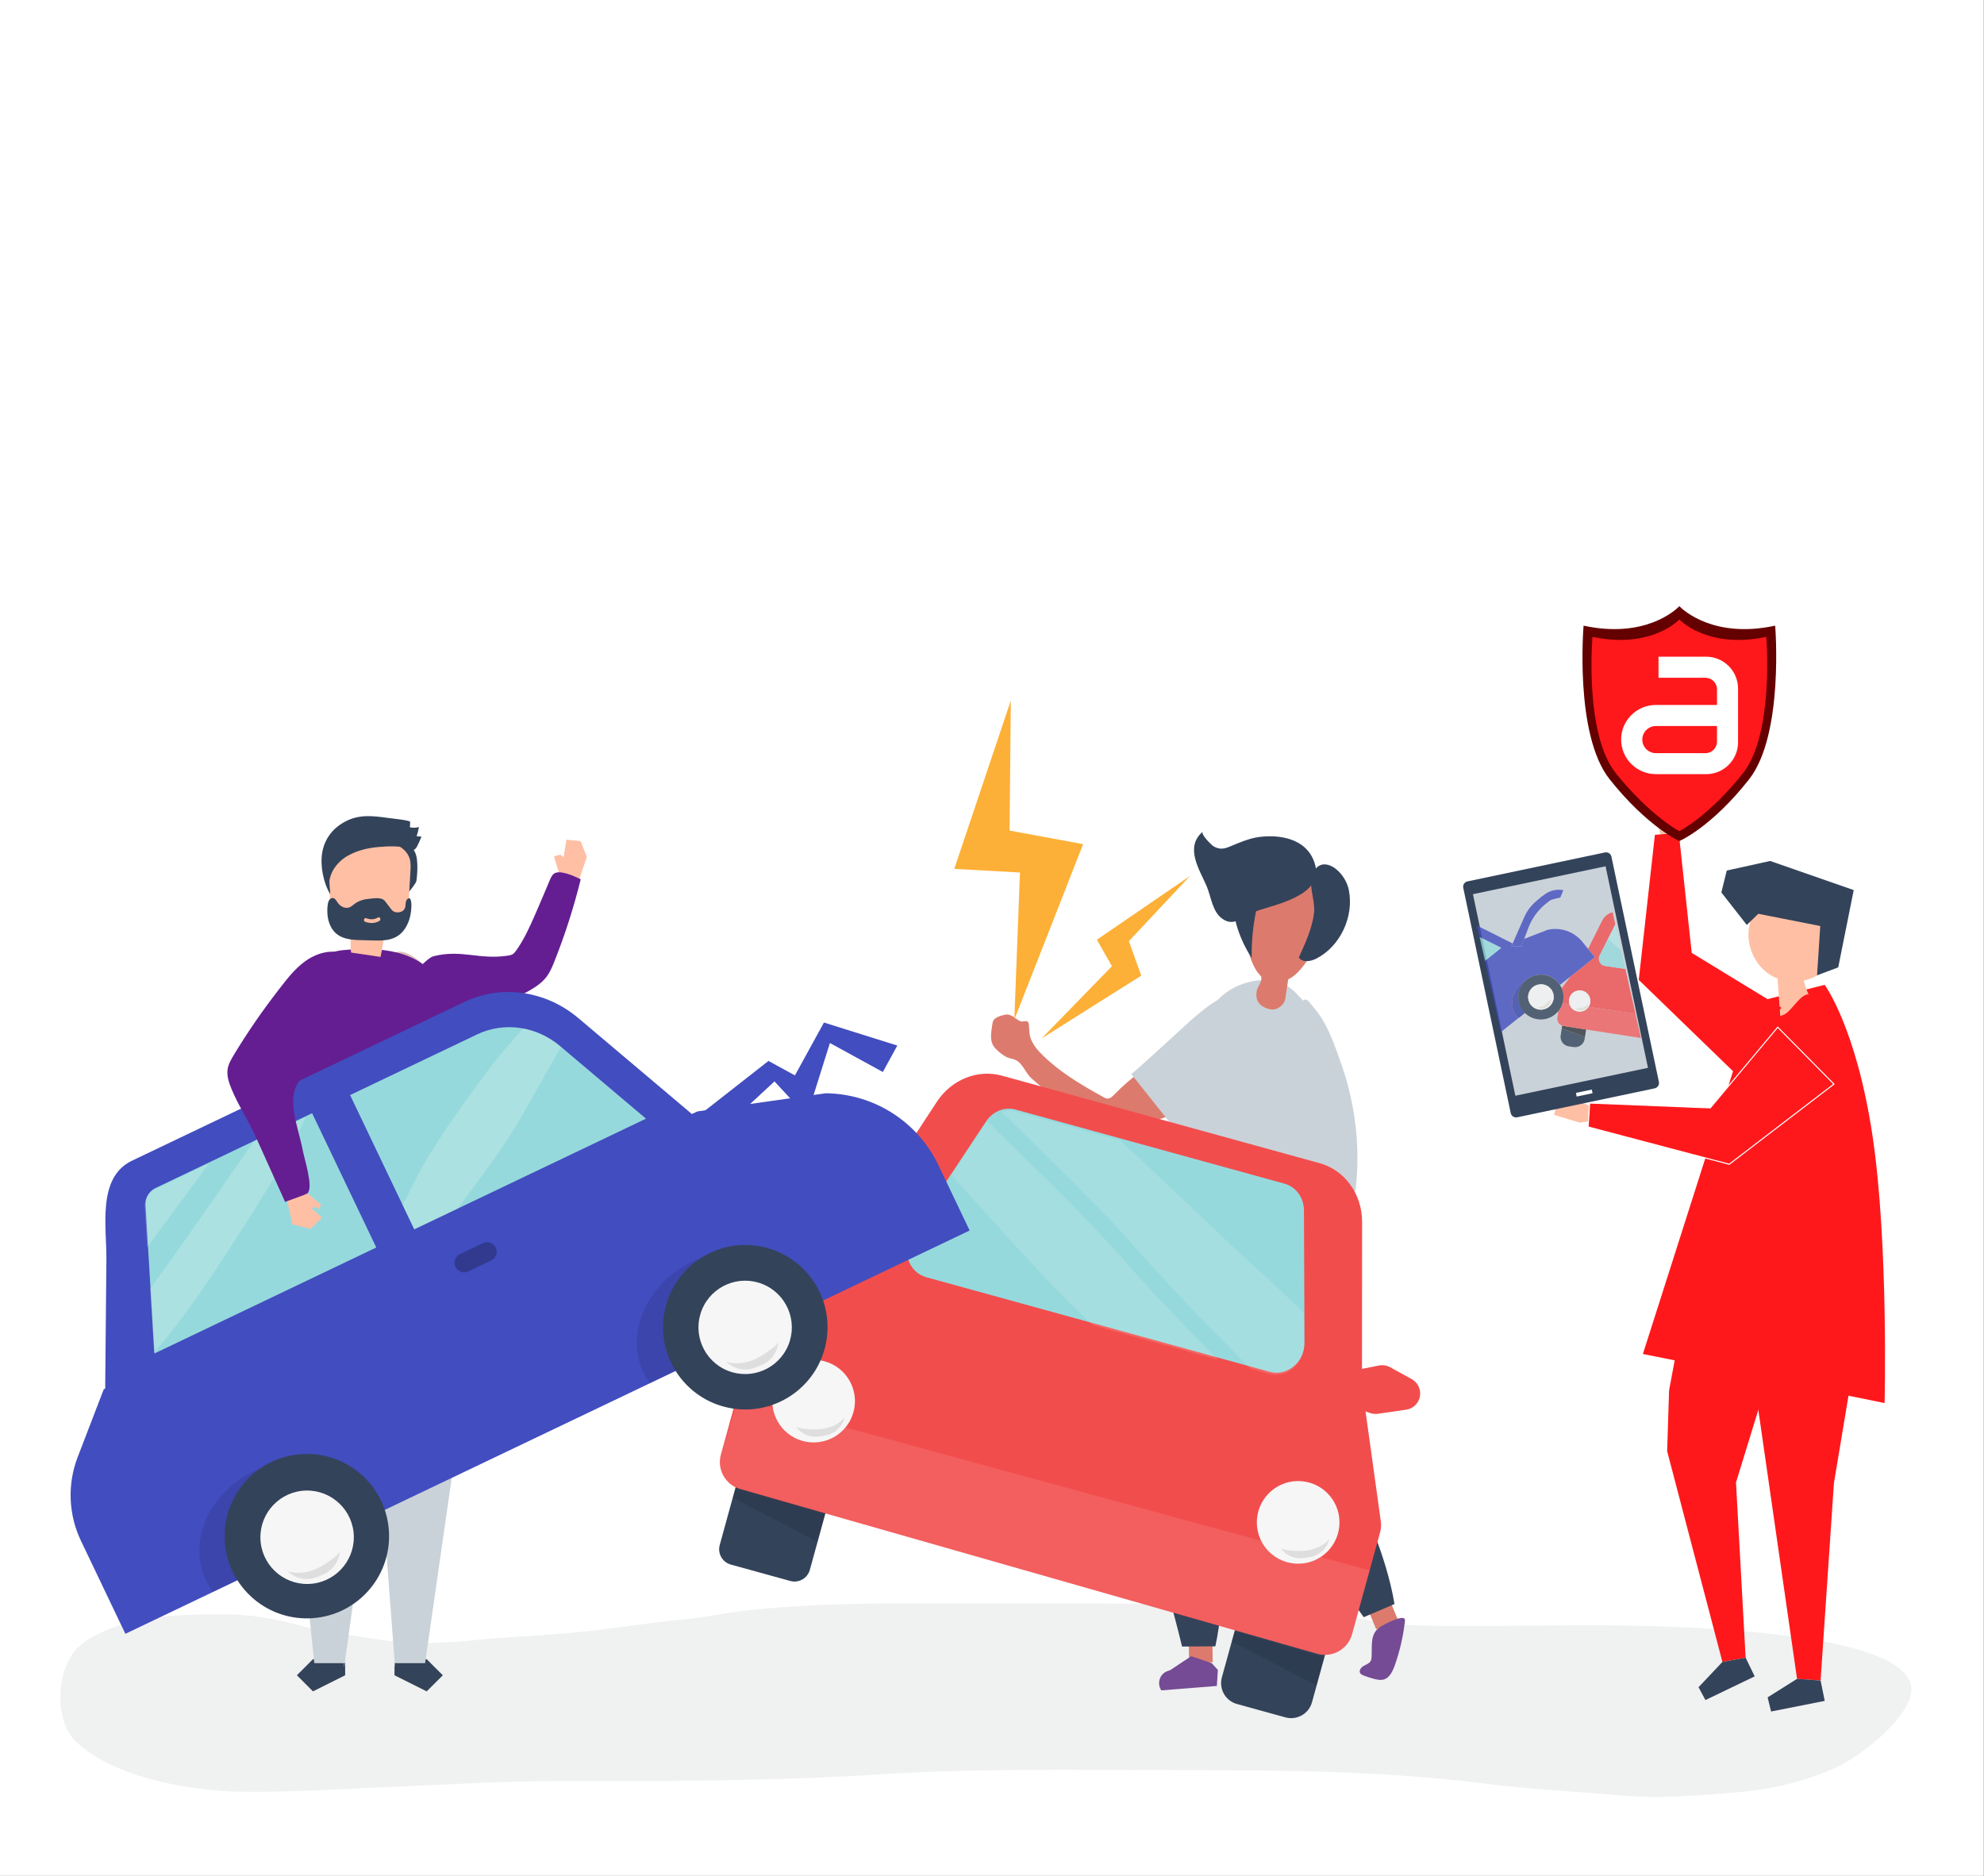 <?xml version="1.0" encoding="utf-8"?>
<!-- Generator: Adobe Illustrator 24.3.0, SVG Export Plug-In . SVG Version: 6.00 Build 0)  -->
<svg version="1.1" id="Camada_1" xmlns="http://www.w3.org/2000/svg" xmlns:xlink="http://www.w3.org/1999/xlink" x="0px" y="0px"
	 viewBox="0 0 466 440.62" style="enable-background:new 0 0 466 440.62;" xml:space="preserve">
<rect x="0" y="0" width="466" height="440.62" fill="#333333" stroke="none"/>
<style type="text/css">
	.st0{fill:#FFFFFF;}
	.st1{fill:#F0F1F1;}
	.st2{fill:#DC7B6D;}
	.st3{fill:#CAD2D9;}
	.st4{fill:#744B94;}
	.st5{fill:#33435A;}
	.st6{fill:#FFE7DE;}
	.st7{fill:#F24D4D;}
	.st8{fill:#96D9DD;}
	.st9{opacity:0.14;}
	.st10{fill:#FFFCEF;}
	.st11{fill:#325E7C;}
	.st12{opacity:0.1;fill:#FFFFFF;}
	.st13{opacity:0.1;}
	.st14{fill:#F6F6F6;}
	.st15{fill:#FFBFA4;}
	.st16{fill:#641E91;}
	.st17{fill:#FDB037;}
	.st18{fill:#FF181B;}
	.st19{fill:#FF181B;stroke:#FFFFFF;stroke-width:0.25;stroke-miterlimit:10;}
	.st20{fill:#EDC9A9;}
	.st21{opacity:0.79;}
	.st22{fill:#393B41;}
	.st23{fill:#637581;}
	.st24{fill:#B1E4E5;}
	.st25{opacity:0.06;fill:#FFFFFF;}
	.st26{fill:#FFFFEA;}
	.st27{fill:#A1313C;}
	.st28{fill:#424DBF;}
	.st29{fill:#3344AB;}
	.st30{fill:#FFFFEC;}
	.st31{fill:#640000;}
	.st32{fill:#F5CEB0;}
	.st33{fill:#DEC0B9;}
	.st34{opacity:0.2;}
	.st35{fill:#FFFFF0;}
	.st36{opacity:0.25;}
</style>
<rect class="st0" width="465.96" height="440.62"/>
<g>
	<path class="st1" d="M213.64,376.58c-12.73,0.04-25.46,0.33-38.17,1.67c-4.79,0.51-9.48,1.62-14.29,2.07
		c-9.59,0.9-19.02,2.58-28.64,3.35c-7.75,0.62-15.54,0.99-23.27,1.78c-7.25,0.74-15.27,0.57-22.46-0.65
		c-5.32-0.91-10.67-1.42-15.91-2.87c-5.86-1.63-12.22-2.79-18.32-2.75c-8.7,0.06-17.17,0.07-25.5,2.94
		c-2.92,1.01-6.5,2.67-8.72,4.79c-5.08,4.85-5.77,16.95-0.7,21.99c8.55,8.47,26.78,11.79,38.76,11.95
		c13.12,0.17,25.88-0.76,39.02-1.3c12.21-0.51,24.4-1.23,36.63-1.2c24.99,0.05,49.98,0,74.92-1.59c23.43-1.49,46.93-0.98,70.41-0.98
		c24.08,0,48,0.18,71.91,3.23c10.42,1.33,21.03,1.79,31.5,2.72c9.38,0.83,18.39-0.02,27.73-0.79c7.84-0.65,15.63-2.56,22.76-5.81
		c5.64-2.57,15.69-10.54,17.42-16.66c4.85-17.17-68.33-16.76-79.56-16.72c-12.57,0.04-25.24,0.44-37.8-0.02
		c-5.28-0.19-10.49-1.17-15.64-2.25c-5.14-1.07-10.31-0.8-15.52-1.25c-21.72-1.88-43.49-1.61-65.27-1.61
		C227.83,376.62,220.73,376.56,213.64,376.58z"/>
</g>
<g>
	<g>
		<g>
			<g>
				<path class="st2" d="M236.26,238.31c0.14-0.02,0.29-0.04,0.43-0.02c1.28,0.2,1.83,1.07,3.01,1.6c0.52,0.24,1.77-0.56,1.95,0.63
					c0.06,0.44,0.07,1.54,0.2,2.48c0.19,1.37,1.25,2.99,2.33,4.12c4.25,4.44,9.6,7.61,14.98,10.57c0.31,0.17,0.63,0.34,0.98,0.35
					c0.63,0.02,1.13-0.48,1.57-0.93c2.02-2.09,4.23-4,6.6-5.69c2.12-1.5,4.42-2.86,6.98-3.3c2.56-0.45,5.42,0.16,7.16,2.08
					c1.31,1.44,1.85,3.53,1.42,5.43c-1.08,4.7-8.01,5.91-11.88,7.37c-3.66,1.39-7.41,2.51-11.22,3.37
					c-0.47,0.11-0.96,0.21-1.43,0.12c-0.51-0.09-0.95-0.39-1.37-0.69c-5.44-3.77-10.52-8.01-15.54-12.36
					c-1.38-1.2-1.95-2.97-3.24-4.06c-0.82-0.7-1.97-0.66-2.89-1.15c-0.91-0.48-1.98-1.35-2.65-2.13c-1.32-1.55-0.83-3.59-0.59-5.41
					c0.06-0.45,0.1-0.76,0.35-1.11c0.41-0.57,1.05-0.77,1.69-0.99C235.48,238.47,235.87,238.36,236.26,238.31z"/>
			</g>
			<g>
				<path class="st3" d="M272.97,261.41c-2.43-3.05-4.85-6.1-7.28-9.15c0.16,0.2,13.17-11.86,13.96-12.55
					c3.05-2.64,6.23-5.35,10.1-6.47c8.27-2.4,15.33,6.47,10.32,13.83c-5.44,8-14.39,14.59-23.53,17.66
					c-0.2,0.07-0.41,0.13-0.61,0.09c-0.28-0.06-0.49-0.3-0.66-0.52C274.5,263.34,273.73,262.38,272.97,261.41z"/>
			</g>
		</g>
		<g>
			<g>
				<g>
					<g>
						<g>
							<g>
								<polygon class="st2" points="284.71,380.85 284.84,390.45 279.29,390.53 279.15,379.88 								"/>
							</g>
						</g>
						<g>
							<g>
								<path class="st4" d="M279.79,389.02l4.82,1.64l1.44,1.59l-0.24,3.76l-13.04,1.04l0,0c-1.1-1.65-0.38-3.88,1.45-4.53
									l0.61-0.21L279.79,389.02z"/>
							</g>
						</g>
					</g>
				</g>
				<g>
					<g>
						<g>
							<g>
								<g>
									<g>
										<polygon class="st2" points="324.67,371.64 328.34,380.47 323.24,382.7 319.16,372.91 										"/>
									</g>
								</g>
								<g>
									<g>
										<path class="st4" d="M323.33,382.87c0.18-0.21,0.4-0.4,0.64-0.59c0.61-0.46,5.56-3.15,5.98-1.94
											c0.07,0.2,0.05,0.41,0.02,0.62c-0.41,3.49-1.2,6.93-2.37,10.23c-0.5,1.41-1.26,2.98-2.68,3.33
											c-0.62,0.15-1.28,0.04-1.9-0.11c-0.92-0.21-1.83-0.5-2.72-0.85c-0.32-0.13-0.67-0.28-0.83-0.59
											c-0.34-0.62,0.25-1.36,0.86-1.69c0.61-0.33,1.36-0.58,1.66-1.22c0.13-0.29,0.15-0.62,0.17-0.93
											C322.29,386.77,321.89,384.5,323.33,382.87z"/>
									</g>
								</g>
							</g>
						</g>
						<g>
							<path class="st5" d="M289.83,336.34c1.82,8.54,7.02,14.67,12.58,20.95c6.36,7.18,12.34,14.72,17.91,22.57
								c2.41-1.03,4.81-2.06,7.22-3.09c-2.01-12-7.56-23.01-11.85-34.35c-2.99-7.89-5.41-16.22-5.54-24.75
								c-0.07-4.24,0.94-8.11,1.47-12.24c0.66-5.11,0.7-10.34,1.3-15.47c0.2-1.72,0.32-3.75-0.97-4.87
								c-0.57-0.5-1.33-0.71-2.07-0.85C282.5,278.79,286.37,320.1,289.83,336.34z"/>
						</g>
					</g>
				</g>
				<path class="st5" d="M312.12,291.57c0.01-5.18-0.6-10.17-1.55-13.98c-7.78-0.43-16.58,0.46-24.28,2.06
					c-7.52,1.57-12.22,3.25-12.27,11.62c-0.1,15.41-5.97,28.54-8.5,43.35c-1.47,8.61,1.07,16.31,3.89,24.28
					c3.23,9.12,5.97,18.42,8.23,27.85c2.61-0.02,5.22-0.03,7.82-0.05c2.57-11.88,1.51-24.23,1.73-36.4c0.15-8.46,1-17.12,4.02-25.05
					c3.33-8.72,8.12-5.25,13.63-10.31C310.19,310.02,312.1,300.51,312.12,291.57z"/>
			</g>
			<g>
				<path class="st3" d="M303.28,232.26c0.86,0.68,1.62,1.51,2.36,2.33c0.67,0.73,1.34,1.46,2.01,2.2c2.32,2.54,3.46,6.29,4.45,9.53
					c5.23,17.05,7.11,40.44,3.71,58.26c-12.87,1.14-27.77-2.19-40.61-3.99c-1.25-0.18-2.66-0.46-3.31-1.57
					c-0.39-0.67-0.4-1.5-0.4-2.28c0-11.31,2.33-23.46,4.51-34.61c0.92-4.7,2.06-9.37,3.51-13.93c1.54-4.83,3.28-10.04,6.89-13.7
					c3.86-3.91,11.25-5.84,16.08-2.79C302.76,231.87,303.03,232.06,303.28,232.26z"/>
			</g>
			<g>
				<g>
					<g>
						<path class="st2" d="M301.88,234.64c0.23-1.54,0.47-3.08,0.7-4.61c0.31-0.15,0.61-0.32,0.88-0.5
							c5.37-3.52,14.37-22.41,0.06-26.63c-12.99-3.84-12.32,14.51-9.78,22.15c0.43,1.31,1.01,2.55,1.87,3.62
							c0.59,0.73,0.72,0.59,0.64,1.44c-0.08,0.82-0.88,1.75-1.06,2.62c-0.19,0.93-0.12,1.95,0.4,2.73c0.32,0.48,0.79,0.83,1.29,1.1
							c0.79,0.43,1.72,0.67,2.6,0.5C300.53,236.85,301.71,235.74,301.88,234.64z"/>
					</g>
				</g>
				<g>
					<g>
						<g>
							<g>
								<path class="st5" d="M290.69,218.11c0.8,2.44,1.91,4.77,3.3,6.91c-0.07-4.51,0.46-9.04,1.58-13.41
									c0.09-0.33,0.17-0.71-0.01-1c-0.16-0.27-0.5-0.38-0.8-0.44C289.29,208.95,289.31,213.86,290.69,218.11z"/>
							</g>
						</g>
					</g>
					<g>
						<g>
							<g>
								<g>
									<path class="st5" d="M305.07,224.91c0.88,1.27,2.8,0.93,4.15,0.23c5.56-2.87,8.83-9.78,7.6-16.04
										c-1.03-5.24-7.47-9.17-8.77-2.68c-0.46,2.3,0.9,5.49,0.59,8.04C308.2,218.12,306.54,221.61,305.07,224.91z"/>
								</g>
							</g>
						</g>
						<g>
							<g>
								<g>
									<path class="st5" d="M290.75,198.07c-0.62,0.25-1.26,0.52-1.93,0.79c-1.38,0.56-2.38,0.74-3.81-0.09
										c-0.41-0.24-3.14-2.89-2.48-3.44c-4.36,3.65-0.77,8.98,0.86,12.75c1.1,2.54,1.33,6.13,3.8,7.79
										c2.72,1.83,4.59-0.48,7.07-1.52c2.18-0.91,4.54-1.41,6.76-2.22c3.68-1.35,9.16-3.72,7.94-8.74
										c-1.42-5.87-7.21-7.33-12.42-6.88C294.33,196.7,292.59,197.33,290.75,198.07z"/>
								</g>
							</g>
						</g>
					</g>
				</g>
			</g>
		</g>
		<g>
			<g>
				<g>
					<path class="st6" d="M306.82,297.45c-0.1-0.11-0.2-0.21-0.26-0.34c-0.58-1.16-0.18-2.11-0.41-3.38
						c-0.1-0.57-1.47-1.13-0.6-1.96c0.32-0.31,1.22-0.94,1.91-1.59c1.01-0.94,1.73-2.74,2.03-4.28c0.58-2.91-1.13-11.35,2.41-12.78
						c8.31-3.36,2.47,13.93,2.31,15.56c-0.1,1.07,0.59,1.99,0.72,3.02c0.13,1.02,0.03,2.4-0.23,3.39c-0.51,1.97-2.46,2.74-4.09,3.59
						c-0.41,0.21-0.68,0.35-1.11,0.35c-0.7-0.01-1.23-0.42-1.78-0.82C307.4,298,307.09,297.74,306.82,297.45z"/>
				</g>
			</g>
			<path class="st3" d="M307.4,235.24c0.36,0.38,0.77,0.97,1.35,1.64c3.06,3.49,4.96,9.18,6.45,13.5c3.17,9.2,4.32,19.11,3.23,28.78
				c-0.04,0.35-0.1,0.75-0.38,0.97c-0.27,0.22-0.66,0.21-1.01,0.19c-2.19-0.15-4.39-0.3-6.58-0.45c-0.47-0.03-0.97-0.07-1.36-0.34
				c-0.77-0.51-0.82-1.6-0.81-2.53c0.06-6.05-0.67-12.11-2.15-17.98c-0.7-2.77-2.59-6.05-2.79-8.85c-0.17-2.52,0.92-5.4,0.76-8.16
				c-0.1-1.65-0.24-4.11,0.75-5.56C306.16,234.53,306.68,234.48,307.4,235.24z"/>
		</g>
	</g>
	<g>
		<g>
			<path class="st5" d="M301.92,403.39l-11.38-3.14c-2.7-0.74-4.29-3.54-3.55-6.24l7.3-26.5l21.17,5.83l-7.3,26.5
				C307.42,402.54,304.62,404.13,301.92,403.39z"/>
			<path class="st5" d="M185.62,371.35l-13.96-3.85c-1.99-0.55-3.16-2.61-2.61-4.6l7.65-27.79l21.17,5.83l-7.65,27.79
				C189.67,370.73,187.61,371.9,185.62,371.35z"/>
			<path class="st7" d="M309.93,273.21l-74.6-20.55c-5.71-1.57-11.87,0.91-15.32,6.19l-23.2,35.44l-0.02-0.01l-19.02,19.74
				c-0.76,0.79-1.32,1.77-1.61,2.83l-6.84,24.82c-0.96,3.49,1.07,7.11,4.55,8.1l135.52,38.68c3.53,1.01,7.2-1.06,8.18-4.59
				l6.58-23.9c0.24-0.87,0.3-1.77,0.17-2.66l-4.03-29l-0.39-0.11l0.03-41.15C319.94,280.47,315.87,274.84,309.93,273.21z"/>
			<path class="st8" d="M298.24,322.23L217.55,300c-4.21-1.16-5.92-6.43-3.36-10.3l17.41-26.28c1.58-2.39,4.37-3.51,6.96-2.79
				l63.15,17.4c2.69,0.74,4.55,3.29,4.56,6.27l0.13,31.11C306.42,319.93,302.33,323.35,298.24,322.23z"/>
			<g class="st9">
				<path class="st10" d="M306.24,308.39c-4.8-4.77-9.85-9.27-14.83-13.85c-6.23-5.74-12.28-11.69-18.49-17.46
					c-3.25-3.02-6.48-6.06-9.66-9.14l-24.83-6.84c-1.07-0.29-2.17-0.27-3.21,0.02c0.04,0.04,0.07,0.07,0.11,0.11
					c3.2,3.14,6.42,6.26,9.64,9.4c5.74,5.61,11.45,11.26,16.92,17.13c5.44,5.84,10.62,11.9,16.13,17.67
					c5.17,5.41,10.46,10.72,15.69,16.07l4.4,1.21c4.09,1.13,8.18-2.29,8.17-6.82L306.24,308.39z"/>
				<path class="st10" d="M271.99,304.84c-5.62-6-10.93-12.27-16.63-18.2c-5.64-5.87-11.48-11.54-17.31-17.21
					c-2.07-2.02-4.14-4.03-6.2-6.06c-0.13,0.17-0.26,0.34-0.39,0.52l-8.04,12.13c1.59,1.74,3.22,3.44,4.79,5.18
					c9.23,10.27,18.42,20.62,28.47,30.08l29.39,8.1C281.34,314.57,276.61,309.76,271.99,304.84z"/>
			</g>
			<path class="st7" d="M318.95,321.72l4.94-0.98c0.89-0.18,1.81-0.03,2.61,0.4l5.07,2.79c1.26,0.7,2.03,2.04,2,3.48l0,0
				c-0.05,1.88-1.44,3.44-3.3,3.71l-6.62,0.96c-0.6,0.09-1.21,0.03-1.78-0.16l-3.44-1.16c-1.6-0.54-2.67-2.06-2.62-3.75l0.04-1.61
				C315.89,323.6,317.18,322.07,318.95,321.72z"/>
			<path class="st11" d="M200.14,288.99l-3.74-3.37c-0.67-0.61-1.54-0.96-2.45-0.99l-5.79-0.2c-1.44-0.05-2.79,0.71-3.5,1.97l0,0
				c-0.92,1.64-0.52,3.7,0.93,4.88l5.2,4.21c0.47,0.38,1.02,0.65,1.62,0.77l3.55,0.76c1.65,0.36,3.35-0.41,4.17-1.88l0.79-1.4
				C201.8,292.17,201.47,290.2,200.14,288.99z"/>
			<path class="st12" d="M321.7,368.87l-4.13,14.99c-0.97,3.54-4.65,5.6-8.18,4.59l-135.52-38.68c-3.48-0.99-5.51-4.61-4.55-8.1
				l4.15-13.23L321.7,368.87z"/>
			<polygon class="st13" points="172.78,349.35 193.87,355.48 192.04,362.13 172.1,351.82 			"/>
			<polygon class="st13" points="289.99,383.11 311.08,389.24 309.25,395.9 289.31,385.58 			"/>
			<g>
				<g>
					
						<ellipse transform="matrix(0.086 -0.996 0.996 0.086 -77.443 630.67)" class="st14" cx="305.05" cy="357.55" rx="9.71" ry="9.71"/>
				</g>
				<path class="st13" d="M307.43,364.11c1.83-0.33,3.63-1.17,4.8-2.61c-0.4,1.75-1.71,3.26-3.38,3.9
					c-0.57,0.22-1.17,0.34-1.77,0.45c-0.64,0.11-1.28,0.19-1.92,0.16c-1.73-0.07-3.41-1-4.4-2.43c0.32,0.46,2.25,0.62,2.73,0.65
					C304.81,364.34,306.13,364.34,307.43,364.11z"/>
			</g>
			<g>
				<g>
					
						<ellipse transform="matrix(0.272 -0.962 0.962 0.272 -177.398 423.542)" class="st14" cx="191.19" cy="329" rx="9.71" ry="9.71"/>
				</g>
				<path class="st13" d="M193.57,335.56c1.83-0.33,3.63-1.17,4.8-2.61c-0.4,1.75-1.71,3.26-3.38,3.9
					c-0.57,0.22-1.17,0.34-1.77,0.45c-0.64,0.11-1.28,0.19-1.92,0.16c-1.73-0.07-3.41-1-4.4-2.43c0.32,0.46,2.25,0.62,2.73,0.65
					C190.94,335.79,192.27,335.79,193.57,335.56z"/>
			</g>
		</g>
	</g>
	<g>
		<polygon class="st15" points="135.79,207.32 137.84,201.31 136.41,197.59 133.03,197.23 132.39,201.35 131.58,200.75 
			130.12,201.15 131.27,205.06 131.72,207.37 		"/>
		<path class="st16" d="M109.66,240.25c1.13-0.62,2.25-1.3,3.44-1.86c3.36-1.58,6.68-3.25,9.95-5c2-1.07,4.06-2.23,5.4-4.06
			c0.76-1.03,1.26-2.23,1.74-3.43c2.51-6.3,4.59-12.78,6.21-19.37c-1.36-0.65-5.1-2.45-6.4-1.22c-0.44,0.41-0.68,0.99-0.91,1.54
			c-1.1,2.64-2.23,5.28-3.37,7.9c-1.28,2.93-2.6,5.88-4.46,8.49c-0.24,0.34-0.5,0.68-0.85,0.89c-0.38,0.23-0.83,0.3-1.27,0.36
			c-6.73,0.97-10.72-1.53-17.33,0.12c-1.49,0.36-5.61,4.93-6.54,6.15c-0.73,0.95-0.89,2.21-0.96,3.41
			c-0.09,1.59-0.05,3.25,0.68,4.66c0.85,1.64,2.54,2.73,4.33,3.19c1.79,0.46,3.68,0.35,5.5,0.07
			C106.58,241.84,108.13,241.09,109.66,240.25z"/>
	</g>
	<polygon id="XMLID_169_" class="st17" points="237.42,164.54 224.14,204.09 239.57,204.94 238.24,239.51 254.4,198.28 
		237.13,195.09 	"/>
	<polygon id="XMLID_168_" class="st17" points="279.52,205.74 257.63,220.73 261.17,226.95 244.65,243.92 268.06,229.17 
		265.15,221.06 	"/>
	<g>
		<g>
			<polygon class="st18" points="419.5,301.19 419.5,310.01 407.75,348.22 410.01,389.37 404.56,390.37 391.58,340.87 392.03,326.6 
				397.46,297.5 			"/>
			<polygon class="st18" points="410.18,311.63 422.09,394.34 427.62,394.73 430.75,348.37 438.1,304.28 			"/>
			<polygon class="st5" points="404.56,390.37 398.95,396.31 400.57,399.32 412.14,393.76 410.01,389.37 			"/>
			<polygon class="st5" points="422.09,394.34 415.18,398.69 415.99,402.01 428.59,399.52 427.62,394.73 			"/>
		</g>
		<path class="st18" d="M412.21,235.42l16.37-4.09c0,0,7.43,10.05,11.24,35.49c3.77,25.24,2.83,62.74,2.83,62.74
			s-48.77-9.96-56.77-11.53l15.78-49.46L412.21,235.42z"/>
		<g>
			<polygon class="st15" points="371.05,263.7 365.01,261.86 365.68,259.25 370.09,259.59 369.84,258.2 374.82,260.4 374.49,263.21 
							"/>
			<polygon class="st19" points="417.55,241.28 401.71,260.23 373.38,259.09 373.01,264.71 406.16,273.47 430.75,254.64 			"/>
		</g>
		<g>
			<path class="st15" d="M412.29,212.9c4.42,1.8,9.86-0.55,14.02,1.82c2.7,1.54,4.16,4.85,4.11,8.04c-0.03,1.48-0.36,3-1.2,4.22
				c-0.54,0.79-1.28,1.42-2.08,1.93c-1.06,0.69-2.24,1.16-3.47,1.42c0.27,1.1,0.64,2.17,1.11,3.2c-2.35,0.12-4.3,4.94-6.65,5.07
				c-0.07-1.35-0.54-7.4-0.61-8.75c-0.62-0.24-1.21-0.53-1.78-0.89c-3.4-2.16-5.42-6.41-5.01-10.51
				C410.93,216.53,411.61,214.7,412.29,212.9z"/>
			<polygon class="st5" points="412.99,214.64 427.54,217.51 426.79,229.09 431.76,227.23 435.4,209.07 415.77,202.23 
				405.58,204.48 404.31,209.63 410.29,217.26 			"/>
		</g>
	</g>
	<g>
		<g>
			<polygon class="st20" points="389.41,194 390.34,187.76 393.02,188.03 393.34,192.45 394.67,191.99 393.23,197.24 390.4,197.33 
							"/>
			<polygon class="st18" points="418.43,236.69 397.35,223.82 394.31,195.63 388.7,196.09 384.91,230.17 407.16,251.72 			"/>
		</g>
	</g>
	<g>
		<g>
			<path class="st5" d="M388.65,255.64l-32.29,6.8c-0.7,0.15-1.38-0.3-1.52-0.99l-11.15-52.9c-0.15-0.7,0.3-1.38,0.99-1.52
				l32.29-6.8c0.7-0.15,1.38,0.3,1.52,0.99l11.15,52.9C389.79,254.81,389.34,255.49,388.65,255.64z"/>
			
				<rect x="350.48" y="206.05" transform="matrix(0.979 -0.206 0.206 0.979 -39.603 80.506)" class="st3" width="31.82" height="48.36"/>
			
				<rect x="370.07" y="256.1" transform="matrix(0.979 -0.206 0.206 0.979 -44.908 82.221)" class="st0" width="3.81" height="0.88"/>
		</g>
		<g class="st21">
			<path class="st5" d="M372.54,241.81l-0.27,1.76l-5.45-2.01l0.1-0.65l0.01,0c0,0,0,0-0.01,0l-0.35,2.32
				c-0.19,1.22,0.66,2.36,1.89,2.54l1.17,0.17c1.23,0.18,2.38-0.67,2.57-1.89L372.54,241.81L372.54,241.81z"/>
			<path class="st22" d="M366.93,240.91L366.93,240.91l-0.11,0.65l5.45,2.01l0.27-1.76l-5.33-0.83
				C367.11,240.97,367.02,240.95,366.93,240.91z"/>
			<path class="st13" d="M366.93,240.91L366.93,240.91l-0.11,0.65l5.45,2.01l0.27-1.76l-5.33-0.83
				C367.11,240.97,367.02,240.95,366.93,240.91z"/>
			<path class="st23" d="M366.28,240.51c-0.1-0.1-0.19-0.21-0.26-0.33C366.09,240.3,366.17,240.41,366.28,240.51z"/>
			<path class="st23" d="M366.02,237.52l-0.23,1.54l0.31-1.63C366.07,237.46,366.05,237.49,366.02,237.52z"/>
			<path class="st23" d="M365.94,240.04c-0.05-0.1-0.08-0.2-0.11-0.31C365.85,239.84,365.89,239.94,365.94,240.04z"/>
			<path class="st23" d="M366.57,240.75c-0.08-0.05-0.15-0.1-0.22-0.17C366.42,240.64,366.49,240.7,366.57,240.75z"/>
			<path class="st7" d="M368.92,229.34l-1.81,2.38c-0.11,0.15-0.2,0.31-0.25,0.49c0.44,1.1,0.49,2.3,0.17,3.42l1.59,0.23
				c-0.1-0.34-0.14-0.71-0.08-1.09c0.21-1.37,1.49-2.31,2.87-2.11c1.38,0.2,2.32,1.47,2.12,2.84c-0.06,0.37-0.2,0.72-0.39,1.01
				l10.99,1.58l-2.37-10.49l-4.83-0.71c-1.12-0.16-1.72-1.46-1.18-2.53l3.65-7.23l-0.64-2.85c-1.03,0.25-1.94,0.97-2.46,2l-3.29,6.6
				l1.57,1.94L368.92,229.34z"/>
			<path class="st23" d="M367.21,240.99l5.33,0.83l0,0l12.87,2v0L367.21,240.99c-0.23-0.04-0.45-0.12-0.63-0.23
				c0.11,0.06,0.22,0.12,0.34,0.16c0,0,0,0,0.01,0C367.02,240.95,367.11,240.97,367.21,240.99z"/>
			<path class="st8" d="M376.92,226.88l4.83,0.71l-0.99-4.4c-0.56-0.48-1.11-0.96-1.67-1.45c-0.46-0.4-0.93-0.78-1.39-1.17
				l1.69-3.36c0-0.01,0.01-0.01,0.01-0.02l-0.01-0.06l-3.65,7.23C375.2,225.43,375.8,226.72,376.92,226.88z"/>
			<path class="st24" d="M377.69,220.57c0.46,0.39,0.94,0.78,1.39,1.17c0.56,0.48,1.11,0.96,1.67,1.45l-1.35-6
				c0,0.01-0.01,0.01-0.01,0.02L377.69,220.57z"/>
			<path class="st25" d="M365.79,239.06L365.79,239.06c-0.04,0.23-0.02,0.46,0.03,0.67C365.77,239.52,365.76,239.29,365.79,239.06
				L365.79,239.06z"/>
			<path class="st25" d="M366.58,240.75c0,0-0.01,0-0.01-0.01C366.57,240.75,366.58,240.75,366.58,240.75z"/>
			<path class="st25" d="M366.35,240.58c-0.03-0.02-0.05-0.05-0.07-0.07C366.3,240.54,366.32,240.56,366.35,240.58z"/>
			<path class="st7" d="M367.21,240.99l18.2,2.83l-1.3-5.74l-10.99-1.58c-0.52,0.79-1.47,1.25-2.47,1.1c-1-0.15-1.76-0.85-2.04-1.75
				l-1.59-0.23c-0.19,0.64-0.5,1.25-0.93,1.8l-0.31,1.63l0,0c-0.03,0.23-0.02,0.46,0.03,0.67c0.03,0.11,0.06,0.21,0.11,0.31
				c0.02,0.05,0.05,0.1,0.08,0.14c0.07,0.12,0.16,0.23,0.26,0.33c0.02,0.02,0.05,0.05,0.07,0.07c0.07,0.06,0.14,0.12,0.22,0.17
				c0,0,0.01,0,0.01,0.01C366.77,240.87,366.98,240.95,367.21,240.99z"/>
			<path class="st12" d="M367.11,240.99l18.2,2.83l-1.3-5.74l-10.99-1.58c-0.52,0.79-1.47,1.25-2.47,1.1
				c-1-0.15-1.76-0.85-2.04-1.75l-1.59-0.23c-0.19,0.64-0.5,1.25-0.93,1.8l-0.31,1.63l0,0c-0.03,0.23-0.02,0.46,0.03,0.67
				c0.03,0.11,0.06,0.21,0.11,0.31c0.02,0.05,0.05,0.1,0.08,0.14c0.07,0.12,0.16,0.23,0.26,0.33c0.02,0.02,0.05,0.05,0.07,0.07
				c0.07,0.06,0.14,0.12,0.22,0.17c0,0,0.01,0,0.01,0.01C366.66,240.88,366.88,240.96,367.11,240.99z"/>
			<path class="st14" d="M373.52,235.49c0.21-1.37-0.74-2.64-2.12-2.84c-1.38-0.2-2.66,0.74-2.87,2.11
				c-0.06,0.38-0.02,0.75,0.08,1.09c0.27,0.9,1.04,1.6,2.04,1.75c1,0.15,1.95-0.31,2.47-1.1
				C373.33,236.21,373.47,235.87,373.52,235.49z M372.25,237.02c-0.14,0.07-0.29,0.12-0.44,0.17c-0.16,0.05-0.32,0.09-0.49,0.1
				c-0.45,0.04-0.91-0.15-1.21-0.48c0.1,0.11,0.6,0.09,0.72,0.08c0.34-0.02,0.68-0.06,1.01-0.16c0.46-0.14,0.9-0.41,1.16-0.82
				C372.95,236.37,372.66,236.8,372.25,237.02z"/>
			<path class="st26" d="M371.85,236.73c-0.33,0.1-0.67,0.14-1.01,0.16c-0.12,0.01-0.63,0.03-0.72-0.08
				c0.3,0.33,0.76,0.52,1.21,0.48c0.17-0.01,0.33-0.06,0.49-0.1c0.15-0.04,0.3-0.1,0.44-0.17c0.41-0.22,0.7-0.65,0.75-1.1
				C372.74,236.32,372.31,236.59,371.85,236.73z"/>
			<path class="st13" d="M371.85,236.73c-0.33,0.1-0.67,0.14-1.01,0.16c-0.12,0.01-0.63,0.03-0.72-0.08
				c0.3,0.33,0.76,0.52,1.21,0.48c0.17-0.01,0.33-0.06,0.49-0.1c0.15-0.04,0.3-0.1,0.44-0.17c0.41-0.22,0.7-0.65,0.75-1.1
				C372.74,236.32,372.31,236.59,371.85,236.73z"/>
			<polygon class="st27" points="356.76,239.05 358.18,237.92 358.17,237.91 			"/>
			<path class="st28" d="M357.65,230.85c0.17-0.14,0.35-0.26,0.53-0.38c0.14-0.14,0.28-0.27,0.44-0.39
				c2.29-1.83,5.62-1.47,7.46,0.79c0.12,0.15,0.24,0.31,0.34,0.47l2.51-2.01l5.64-4.51l-1.57-1.94l-1.35-1.67
				c-1.94-2.4-5.1-3.49-8.14-2.81l-5.52,2.14l-0.67,1.77l-2.32-0.09l0.27-0.62l-8.35-4.2l0.61,2.69l5.07,2.55l-3.81,3.04l3.77,16.71
				l4.17-3.33c-0.21-0.18-0.41-0.37-0.58-0.59C354.41,236.32,355.08,232.9,357.65,230.85z"/>
			<polygon class="st8" points="347.53,220.09 348.8,225.69 352.6,222.65 			"/>
			<polygon class="st13" points="356.74,239.07 356.76,239.05 356.74,239.07 			"/>
			<path class="st27" d="M357.79,237.49c-1.71-2.11-1.5-5.14,0.39-7.02c-0.18,0.12-0.35,0.24-0.53,0.38
				c-2.57,2.05-3.24,5.47-1.49,7.63c0.18,0.22,0.37,0.42,0.58,0.59l0.02-0.02l1.41-1.14C358.04,237.78,357.91,237.64,357.79,237.49z
				"/>
			<path class="st29" d="M357.79,237.49c-1.71-2.11-1.5-5.14,0.39-7.02c-0.18,0.12-0.35,0.24-0.53,0.38
				c-2.57,2.05-3.24,5.47-1.49,7.63c0.18,0.22,0.37,0.42,0.58,0.59l0.02-0.02l1.41-1.14C358.04,237.78,357.91,237.64,357.79,237.49z
				"/>
			<path class="st5" d="M367.02,235.63c0.32-1.11,0.28-2.32-0.17-3.42c-0.12-0.3-0.27-0.59-0.45-0.86c-0.1-0.16-0.22-0.32-0.34-0.47
				c-1.83-2.26-5.17-2.62-7.46-0.79c-0.16,0.12-0.3,0.26-0.44,0.39c-1.89,1.88-2.09,4.9-0.39,7.02c0.12,0.15,0.25,0.29,0.38,0.42
				c0,0,0.01,0.01,0.01,0.01c1.89,1.87,4.93,2.07,7.06,0.36c0.29-0.23,0.55-0.49,0.78-0.76c0.03-0.03,0.05-0.06,0.07-0.09
				C366.53,236.88,366.84,236.27,367.02,235.63z M364.53,235.67c-0.83,1.43-2.68,1.92-4.11,1.1c-1.44-0.82-1.93-2.65-1.09-4.08
				c0.83-1.43,2.68-1.92,4.11-1.1C364.88,232.41,365.37,234.24,364.53,235.67z"/>
			<path class="st14" d="M363.44,231.59c-1.44-0.82-3.28-0.33-4.11,1.1c-0.83,1.43-0.34,3.26,1.09,4.08
				c1.44,0.82,3.28,0.33,4.11-1.1C365.37,234.24,364.88,232.41,363.44,231.59z M363.74,236.06c-0.14,0.15-0.3,0.27-0.46,0.38
				c-0.15,0.11-0.31,0.21-0.49,0.28c-0.51,0.22-1.13,0.17-1.59-0.12c0.57,0.06,1.15-0.14,1.63-0.47c0.34-0.23,0.63-0.52,0.9-0.82
				c0.1-0.11,0.49-0.56,0.46-0.73C364.28,235.1,364.11,235.67,363.74,236.06z"/>
			<path class="st30" d="M363.73,235.31c-0.27,0.31-0.56,0.59-0.9,0.82c-0.48,0.32-1.06,0.53-1.63,0.47
				c0.47,0.3,1.09,0.34,1.59,0.12c0.17-0.07,0.33-0.18,0.49-0.28c0.16-0.11,0.32-0.23,0.46-0.38c0.37-0.39,0.54-0.96,0.44-1.48
				C364.22,234.74,363.82,235.2,363.73,235.31z"/>
			<path class="st13" d="M363.73,235.31c-0.27,0.31-0.56,0.59-0.9,0.82c-0.48,0.32-1.06,0.53-1.63,0.47
				c0.47,0.3,1.09,0.34,1.59,0.12c0.17-0.07,0.33-0.18,0.49-0.28c0.16-0.11,0.32-0.23,0.46-0.38c0.37-0.39,0.54-0.96,0.44-1.48
				C364.22,234.74,363.82,235.2,363.73,235.31z"/>
			<path class="st28" d="M357.33,222.32l0.67-1.77l0.97-2.58c0.83-2.21,2.24-4.17,4.08-5.67c0.48-0.39,0.87-0.7,1.01-0.79
				c0.47-0.3,2.42-0.68,2.42-0.68l0.72-1.73c0,0-1.76-0.45-3.57,0.48c-0.93,0.48-2.17,1.51-3.16,2.4c-1.03,0.93-1.85,2.07-2.41,3.34
				l-2.76,6.28l-0.27,0.62L357.33,222.32z"/>
		</g>
	</g>
	<g>
		<g>
			<g>
				<path class="st31" d="M416.95,146.96c-14.24,3.08-21.47-3.53-22.44-4.51c0,0-0.02-0.1-0.06-0.06c-0.04-0.04-0.06,0.06-0.06,0.06
					c-0.97,0.98-8.2,7.59-22.44,4.51c0,0-2.19,25.62,6.11,36.07c8.87,11.16,16.35,14.54,16.39,14.51
					c0.04,0.03,7.58-3.28,16.39-14.51C419.07,172.52,416.95,146.96,416.95,146.96z"/>
				<path class="st18" d="M414.86,149.59c-12.92,2.74-19.48-3.15-20.36-4.02c0,0-0.02-0.09-0.05-0.05
					c-0.03-0.03-0.05,0.05-0.05,0.05c-0.88,0.87-7.44,6.76-20.36,4.02c0,0-1.98,22.81,5.55,32.11c8.04,9.94,14.83,13.55,14.86,13.53
					c0.03,0.03,6.89-3.53,14.88-13.53C416.79,172.35,414.86,149.59,414.86,149.59z"/>
			</g>
		</g>
	</g>
	<g>
		<g>
			<polygon class="st32" points="124.04,270.21 122.17,273.97 128.02,277.8 131.81,275.59 131.9,271.81 128.57,271.9 128.92,271.2 
				129.99,270.85 129.63,269.78 			"/>
		</g>
		<g>
			<g>
				<path class="st33" d="M88.7,226.94c0.78-1.16,1.78-2.15,3.02-2.8c0.66-0.35,1.38-0.6,2.13-0.6c0.78-0.01,1.55,0.25,2.25,0.61
					c9.02,4.55,9.43,19.29,9.51,27.93c0.05,5.53,7.72,8.58,11.79,11.47c1.87,1.33,8.03,4.46,8.05,6.54c0,0.44-2.41,5.11-2.32,5.15
					c-5.26-2.05-10.53-4.11-15.79-6.16c-3.89-1.52-7.98-2.34-11.84-4c-1.46-0.63-2.96-1.38-3.88-2.68c-0.72-1.01-1.01-2.24-1.3-3.44
					c-1.42-6-2.45-11.97-3.16-18.09c-0.36-3.06-0.77-6.17-0.27-9.21C87.18,229.99,87.77,228.33,88.7,226.94z"/>
			</g>
		</g>
	</g>
	<g>
		<path class="st16" d="M80.75,223.16c-0.08,0.01-0.16,0.01-0.23,0.02c-2.03,0.2-4.07,0.91-5.5,2.37c-0.72,0.74-1.26,1.64-1.74,2.55
			c-1.29,2.44-2.21,5.02-3.19,7.59c-2.83,7.5-5.08,15.22-6.73,23.06c-0.8,3.78-5.52,46.79-2.72,46.61
			c17.11-1.11,34.25-1.69,51.4-1.74c1.14-22.3,2.17-45.34-5.7-66.23c-1.22-3.25-2.69-6.47-5-9.07
			C96.41,222.79,87.66,222.52,80.75,223.16z"/>
		<g>
			<g>
				<g id="XMLID_167_">
					<polygon class="st5" points="92.66,390.55 92.66,393.5 100.22,397.28 104.01,393.5 100.22,389.72 99.74,389.72 99.61,390.55 
											"/>
				</g>
				<g id="XMLID_166_">
					<polygon class="st5" points="74.03,389.72 73.51,389.72 69.73,393.5 73.51,397.28 81.07,393.5 81.07,390.55 74.12,390.55 					
						"/>
				</g>
				<g>
					<g>
						<path class="st3" d="M108.44,300.55c-4.26-1.25-8.87-3.17-13.32-3.13c-0.47,0-0.95,0.02-1.42,0.03
							c-0.4,0.03-0.8,0.06-1.21,0.09c-2.98,0.24-6.33,0.56-9.83,0.98c-0.17,0.02-0.34,0.04-0.52,0.06
							c-4.47,0.97-7.38,1.35-9.26,1.45c-1.81,0.48-3.58,1.09-5.24,1.9c-0.83,0.4-1.59,0.85-2.33,1.32l-0.02,4.86l8.53,82.54h6.99
							v0.84h0.04l7.69-55.37l0.03-0.31l4.21,55.68h0.04v-0.84h7.03l8.91-62L108.44,300.55z"/>
					</g>
				</g>
			</g>
			<g>
				<g>
					<path class="st5" d="M94.07,201.38c0.9,1.81,1.27,3.85,1.25,5.88c0,0.54,0,1.16,0.41,1.5c0.44,0.36,0,1.09,0.37,0.65
						c0.37-0.44,1.63-1.95,1.71-2.52c0.19-1.34,0.26-2.69,0.2-4.04c-0.05-1.17-0.22-2.4-0.93-3.33c-0.42-0.55-0.99-0.95-1.56-1.34
						c-0.82-0.57-1.67-1.14-2.63-1.37c-1.66-0.41-2.72,0.15-1.3,1.42C92.61,199.14,93.45,200.15,94.07,201.38z"/>
				</g>
				<g>
					<g>
						<path class="st15" d="M82.48,223.75c2.3,0.34,4.6,0.68,6.9,1.02c0.45-2.01,0.76-4.06,0.93-6.12c2.03-0.25,4.43-0.78,5.23-2.89
							c0.25-0.66,0.3-1.4,0.34-2.12c0.17-2.97,0.34-5.94,0.52-8.9c0.06-1.03,0.12-2.08-0.18-3.06c-0.52-1.7-2.01-2.78-3.49-3.49
							c-3.78-1.8-8.28-1.97-11.95,0.12c-0.98,0.56-1.91,1.29-2.51,2.32c-0.92,1.59-0.92,3.61-0.89,5.49
							c0.03,1.74,0.07,3.49,0.1,5.23c0.04,2.01,0.22,4.32,1.69,5.46c0.78,0.6,1.82,0.76,2.48,1.52
							C82.79,219.67,82.11,221.91,82.48,223.75z"/>
					</g>
				</g>
				<g>
					<path class="st5" d="M96.63,212.49c0-0.55-0.16-2.18-1.03-1.21c-0.23,0.25-0.3,0.63-0.33,0.98c-0.03,0.35-0.03,0.72-0.16,1.04
						c-0.29,0.75-1.14,1.05-1.88,1c-0.29-0.02-0.59-0.09-0.84-0.25c-0.25-0.16-0.43-0.4-0.62-0.64c-0.45-0.58-0.89-1.16-1.34-1.74
						c-0.77-0.99-2.41-0.67-3.51-0.58c-1.28,0.1-2.56,0.42-3.64,1.22c-0.11,0.08-0.22,0.16-0.32,0.25
						c-0.26,0.21-0.52,0.41-0.82,0.54c-1,0.43-2.19-0.14-2.83-1.08c-0.29-0.43-0.56-0.98-1.04-1.08c-0.38-0.07-0.77,0.18-0.98,0.54
						c-0.21,0.35-0.29,0.78-0.34,1.2c-0.17,1.53-0.05,3.12,0.54,4.52c1.27,3.02,3.99,3.53,6.75,3.61c1.09,0.03,2.18,0.06,3.27,0.09
						c1.99,0.06,4.1,0.08,5.84-1.01c1.53-0.96,2.5-2.68,2.95-4.51C96.53,214.45,96.64,213.47,96.63,212.49z M89.14,216.29
						c-1.08,0.66-2.24,0.64-3.39,0.22c-0.49-0.18-0.24-1.01,0.25-0.84c0.95,0.35,1.87,0.39,2.77-0.16
						C89.22,215.23,89.59,216.01,89.14,216.29z"/>
				</g>
				<g>
					<path class="st5" d="M97.86,196.42c0.23-0.71,0.41-1.44,0.54-2.17c-0.69,0.21-1.42,0.23-2.12,0.07
						c0.02-0.43,0.04-0.85,0.06-1.28c0.01-0.36-4.7-0.85-5.08-0.9c-3.58-0.49-6.85-0.95-10.2,0.85c-2.86,1.53-4.77,3.94-5.36,7.17
						c-0.56,3.09,0.23,7.2,1.87,9.88c0.03-0.83-0.34-2.81-0.11-3.58c0.16-0.78,0.46-1.53,0.87-2.21c0.81-1.36,2.01-2.48,3.38-3.26
						c2.17-1.23,4.66-1.81,7.12-2.03c2.26-0.2,5-0.35,7.18,0.37c1.05,0.35,1.21,0.63,1.91-0.43c0.12-0.19,1.14-2.39,1.05-2.39
						C98.61,196.47,98.23,196.45,97.86,196.42z"/>
				</g>
			</g>
		</g>
	</g>
	<g>
		<g>
			<g>
				<path class="st28" d="M18.24,342.27l6.13-15.95l0.34-0.16c0.01-1.61,0.03-3.23,0.04-4.84c0.08-8.52,0.16-17.05,0.24-25.57
					c0.07-7.5-2.22-19.18,6-23.11l78.1-37.31c8.67-4.14,19.09-2.66,26.75,3.81l26.67,22.53l1.31-0.61l30.1-4.26
					c11.33,0.1,21.61,6.65,26.49,16.87l7.34,15.36L29.45,383.76l-10.44-21.85C16.07,355.74,15.79,348.64,18.24,342.27z"/>
				<path class="st8" d="M88.38,293.02l-52.11,24.9l-2.09-34.8c-0.1-1.73,0.8-3.32,2.3-4.04l36.83-17.6L88.38,293.02z"/>
				<path class="st8" d="M82.23,257.22l29.85-14.26c6.33-3.02,13.92-1.94,19.5,2.78l20.15,17.02l-54.43,26L82.23,257.22z"/>
				<g class="st34">
					<path class="st35" d="M36.12,290.85c-0.52,0.7-1.03,1.4-1.55,2.11L34,283.43c-0.1-1.73,0.8-3.32,2.3-4.04l12.76-6.1
						C44.79,279.18,40.43,284.99,36.12,290.85z"/>
					<path class="st35" d="M38.43,298.29c7.09-9.75,14.34-20.42,21.25-30.3l12.06-5.53c-4.84,10.96-12.22,22.16-18.69,32.17
						c-3.89,6.01-7.98,11.9-12.33,17.59c-1.43,1.86-2.99,3.68-4.54,5.51l-0.91-15.06C36.33,301.19,37.38,299.74,38.43,298.29z"/>
					<path class="st35" d="M100.64,271.6c2.78-4.52,5.8-8.91,8.89-13.23c3.13-4.37,6.31-8.78,9.84-12.84
						c1.16-1.34,2.36-2.64,3.56-3.95c3.1,0.59,6.09,1.98,8.65,4.14l0.2,0.17c-3,5.3-6.05,10.57-9.01,15.88
						c-4.37,7.85-9.98,14.89-15.3,22.12l-10.17,4.86l-2.73-5.72C96.58,279.23,98.37,275.29,100.64,271.6z"/>
				</g>
				<g>
					<path class="st13" d="M152.68,324.88c-0.6-0.81-1.13-1.68-1.57-2.61c-4.38-9.18,0.84-20.81,11.66-25.98
						c4.23-2.02,8.68-2.75,12.8-2.35c-6,4.59-10.29,10.74-13,17.4c-1.38,3.39-2.15,6.68-2.41,9.91L152.68,324.88z"/>
				</g>
				<g>
					<path class="st13" d="M50,373.94c-0.6-0.81-1.12-1.68-1.57-2.61c-4.38-9.18,0.63-20.71,11.2-25.76
						c4.13-1.97,8.49-2.66,12.54-2.22c-5.85,4.52-10,10.6-12.59,17.21c-1.32,3.37-2.04,6.64-2.27,9.84L50,373.94z"/>
				</g>
				<g>
					
						<ellipse transform="matrix(0.153 -0.988 0.988 0.153 -159.793 437.098)" class="st5" cx="175.15" cy="311.79" rx="19.32" ry="19.32"/>
					<g>
						<g>
							
								<ellipse transform="matrix(0.379 -0.925 0.925 0.379 -179.768 355.631)" class="st14" cx="175.15" cy="311.79" rx="10.97" ry="10.97"/>
						</g>
						<path class="st13" d="M176.71,319.51c-1.96,0.76-4.18,1-6.16,0.3c1.41,1.45,3.56,2.14,5.55,1.78
							c0.68-0.12,1.33-0.35,1.97-0.61c0.68-0.27,1.35-0.57,1.95-0.97c1.63-1.09,2.7-2.97,2.81-4.92c-0.04,0.64-1.81,1.92-2.25,2.23
							C179.37,318.19,178.09,318.97,176.71,319.51z"/>
					</g>
				</g>
				<g>
					
						<ellipse transform="matrix(0.685 -0.728 0.728 0.685 -240.15 166.06)" class="st5" cx="72.14" cy="361" rx="19.32" ry="19.32"/>
					<g>
						<g>
							
								<ellipse transform="matrix(1 -0.021 0.021 1 -7.587 1.599)" class="st14" cx="72.14" cy="361" rx="10.97" ry="10.97"/>
						</g>
						<path class="st13" d="M73.7,368.73c-1.96,0.76-4.18,1-6.16,0.3c1.41,1.45,3.56,2.14,5.55,1.78c0.68-0.12,1.33-0.35,1.97-0.61
							c0.68-0.27,1.35-0.57,1.95-0.97c1.63-1.09,2.7-2.97,2.81-4.92c-0.04,0.64-1.81,1.92-2.25,2.23
							C76.36,367.41,75.08,368.19,73.7,368.73z"/>
					</g>
				</g>
			</g>
			<path class="st36" d="M109.99,298.64l5.4-2.58c1.13-0.54,1.6-1.89,1.06-3.01l0,0c-0.54-1.13-1.89-1.6-3.01-1.06l-5.4,2.58
				c-1.13,0.54-1.6,1.89-1.06,3.01l0,0C107.52,298.71,108.87,299.18,109.99,298.64z"/>
		</g>
		<polygon class="st28" points="165.47,269.24 181.91,254.01 189.52,262.22 194.93,244.99 207.36,251.8 210.76,245.59 
			193.53,240.18 186.71,252.6 180.5,249.2 159.26,265.83 		"/>
	</g>
	<g>
		<g>
			<polygon class="st15" points="71.14,279.38 67.16,280.75 68.67,287.58 72.92,288.65 75.63,286.02 73.19,283.76 73.93,283.5 
				74.94,284 75.42,282.98 			"/>
		</g>
		<g>
			<g>
				<path class="st16" d="M76.18,223.74c1.37-0.29,2.78-0.29,4.12,0.11c0.71,0.21,1.4,0.54,1.94,1.06c0.57,0.54,0.93,1.27,1.18,2.01
					c3.25,9.56-6.76,20.38-12.76,26.61c-3.83,3.98-0.49,11.53,0.4,16.44c0.41,2.26,2.61,8.81,1.17,10.31
					c-0.3,0.32-5.3,1.97-5.26,2.05c-2.32-5.15-4.64-10.3-6.96-15.45c-1.71-3.8-4.07-7.26-5.65-11.14c-0.6-1.47-1.14-3.06-0.89-4.63
					c0.19-1.22,0.85-2.31,1.48-3.37c3.19-5.28,6.63-10.26,10.4-15.13c1.89-2.44,3.76-4.95,6.25-6.77
					C72.96,224.85,74.55,224.08,76.18,223.74z"/>
			</g>
		</g>
	</g>
</g>
<path class="st0" d="M389.55,154.26v4.94h11.02c1.5,0,2.72,1.22,2.72,2.72v3.66h-14.32h-0.01c-4.52,0-8.19,3.64-8.19,8.13
	c0,4.49,3.67,8.13,8.19,8.13h0.01h11.77c4.14,0,7.49-3.36,7.49-7.49v-12.61c0-4.14-3.36-7.49-7.49-7.49H389.55z M403.29,174.19
	c0,1.5-1.22,2.72-2.72,2.72h-11.6h-0.01c-1.78,0-3.22-1.43-3.22-3.19c0-1.76,1.44-3.19,3.22-3.19h0.01h14.32V174.19z"/>
</svg>
